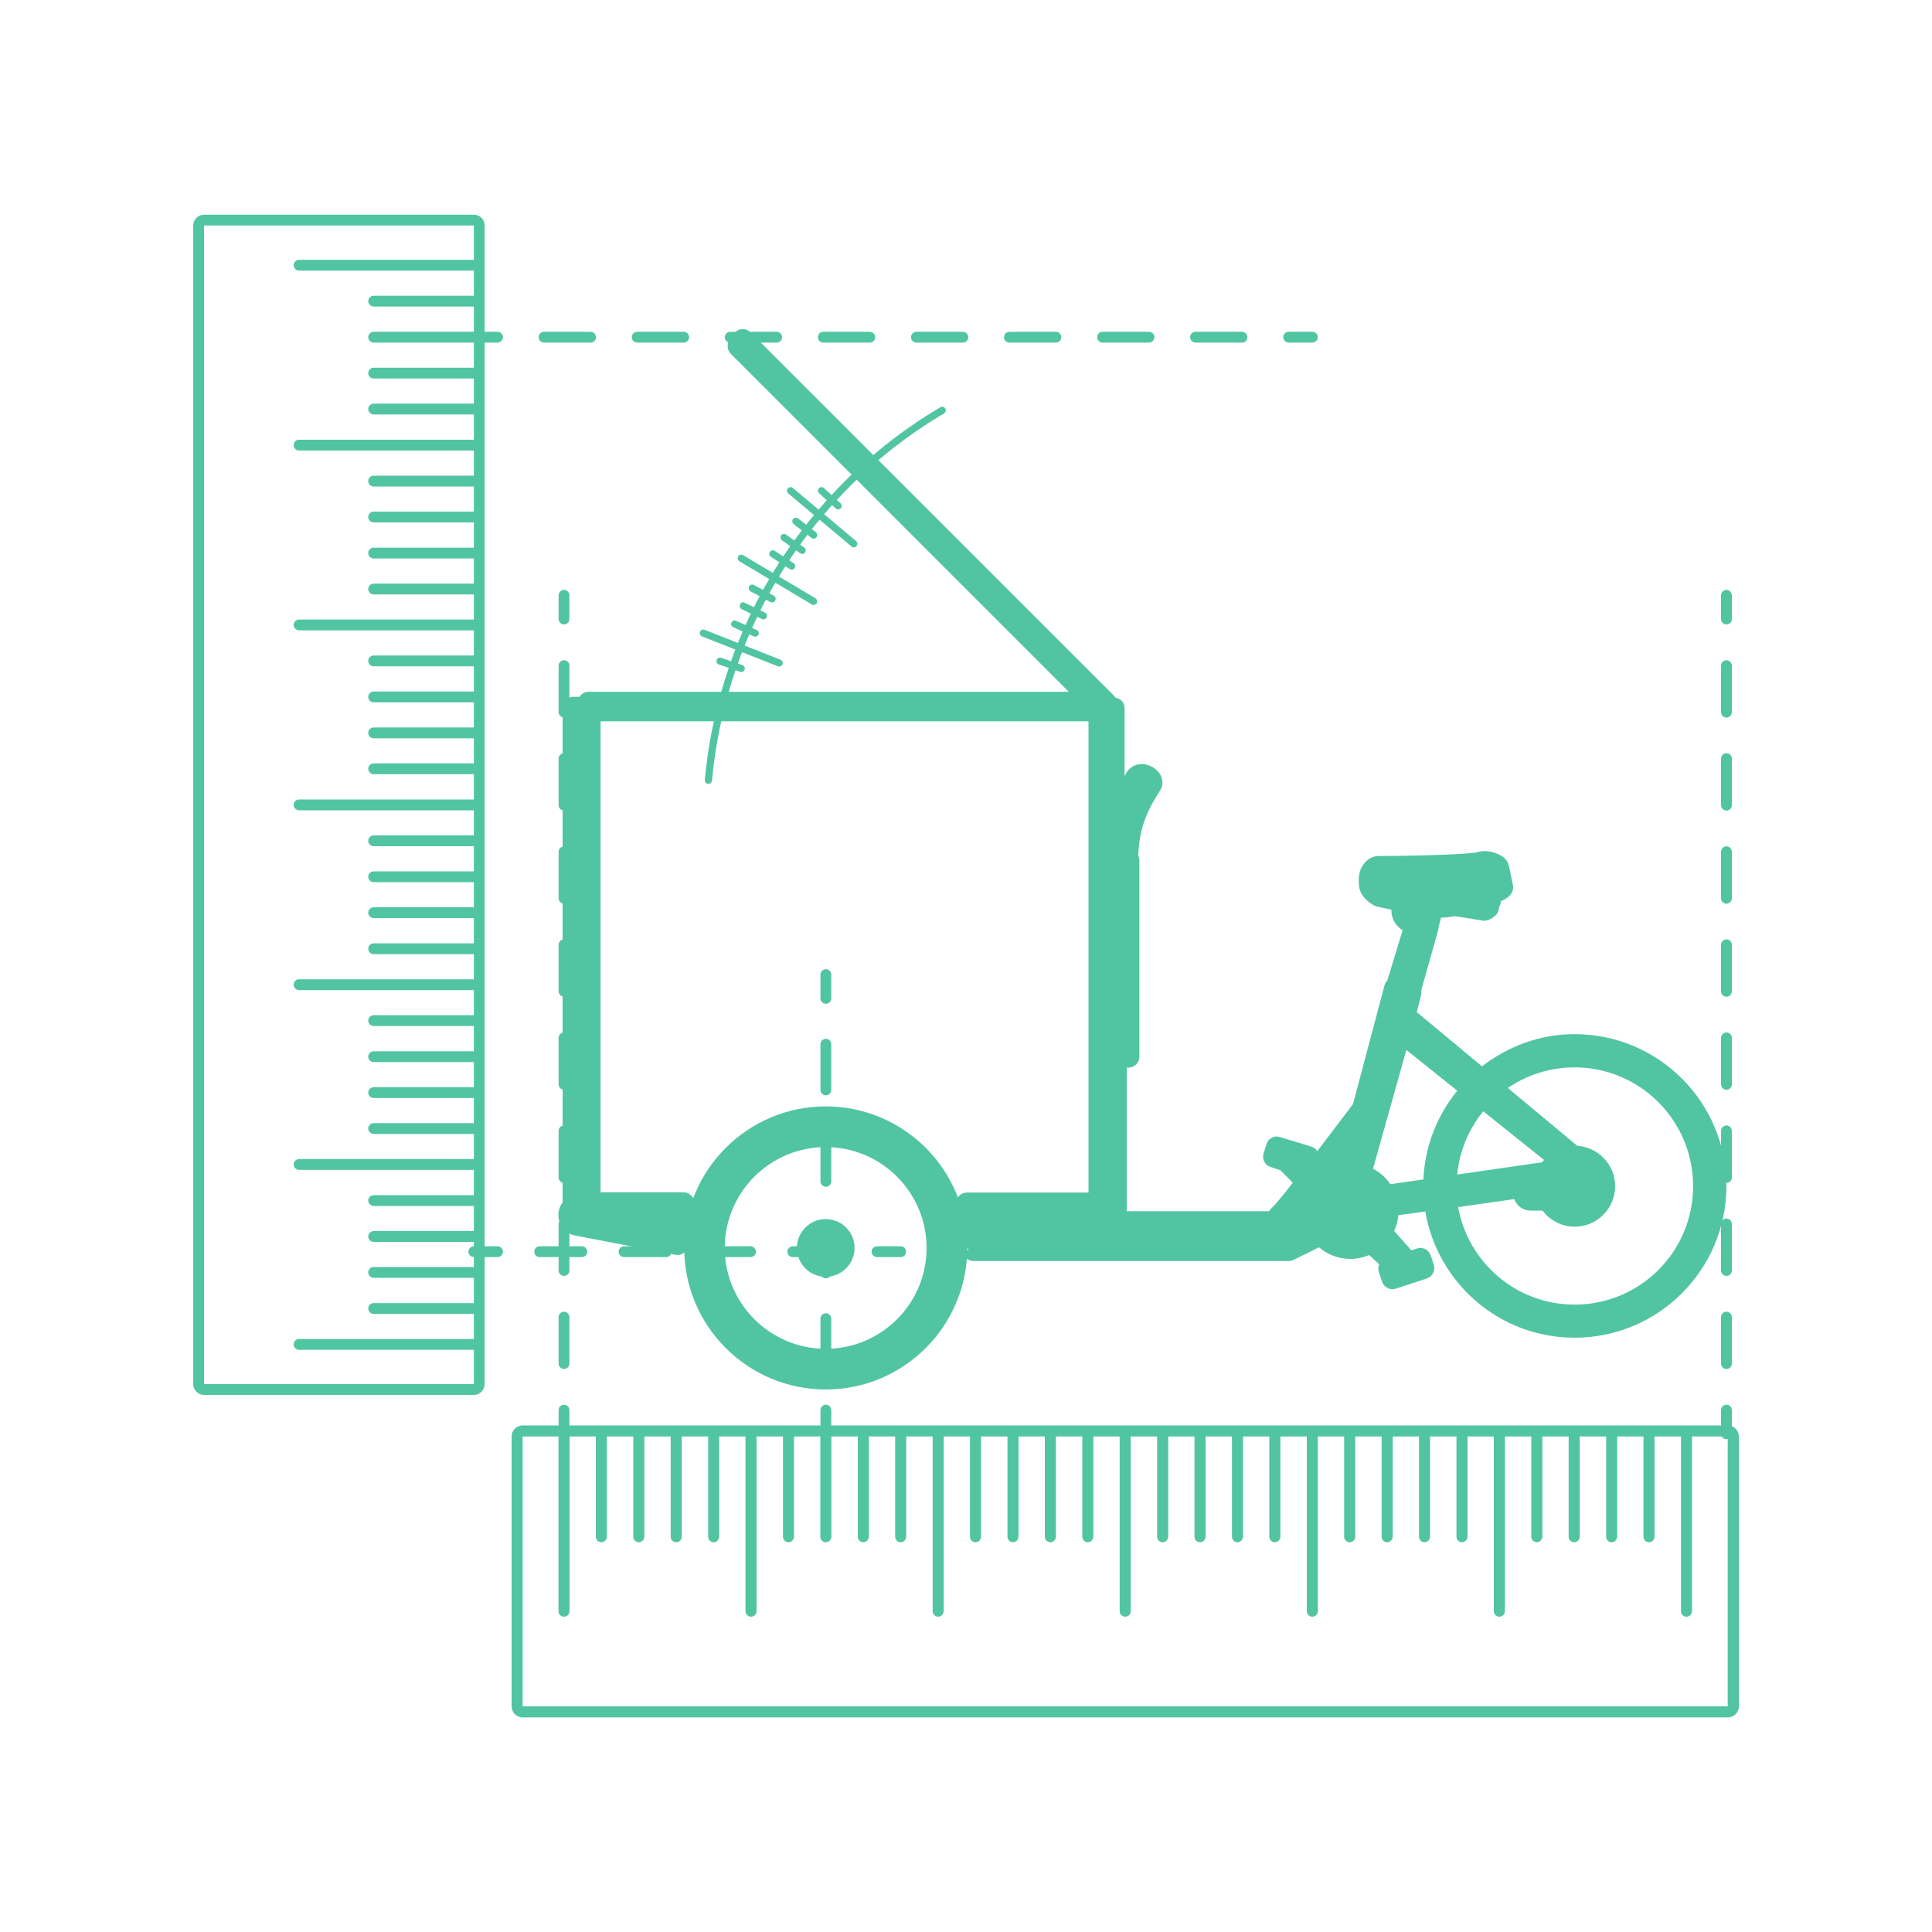 <?xml version="1.0" encoding="utf-8"?>
<!-- Generator: Adobe Illustrator 25.2.1, SVG Export Plug-In . SVG Version: 6.00 Build 0)  -->
<svg version="1.1" id="Calque_1" xmlns="http://www.w3.org/2000/svg" xmlns:xlink="http://www.w3.org/1999/xlink" x="0px" y="0px"
	 viewBox="0 0 150 150" style="enable-background:new 0 0 150 150;" xml:space="preserve">
<style type="text/css">
	.st0{fill:#51c5a1;}
</style>
<g>
	<g>
		<g>
			<circle class="st0" cx="64.11" cy="96.89" r="2.24"/>
			<path class="st0" d="M64.11,85.9c-6.06,0-10.99,4.93-10.99,10.99s4.93,10.99,10.99,10.99c6.06,0,10.99-4.93,10.99-10.99
				S70.17,85.9,64.11,85.9z M71.94,96.89c0,4.32-3.51,7.83-7.83,7.83c-4.32,0-7.84-3.51-7.84-7.83s3.51-7.83,7.84-7.83
				C68.42,89.06,71.94,92.57,71.94,96.89z"/>
		</g>
		<g>
			<path class="st0" d="M122.25,80.29c-2.72,0-5.19,0.96-7.19,2.5L110,78.58l0.34-1.35c0.03-0.12,0.03-0.25,0.01-0.37l1.32-4.68
				c0.02-0.08,0.03-0.17,0.03-0.25l0.19-0.69c0.35,0,0.72-0.04,1.08-0.11l2.25,0.36c0.41,0,1.05-0.39,1.12-0.8
				c0-0.02,0-0.03,0.01-0.05c0.02-0.06,0.04-0.13,0.05-0.19c0-0.02,0.01-0.05,0.01-0.07c0.07-0.12,0.11-0.27,0.13-0.4
				c0.01-0.01,0.01-0.02,0.02-0.03c0,0,0,0,0,0c0.82-0.34,0.94-0.8,0.92-1.14c-0.33-1.65-0.37-1.74-0.42-1.84
				c-0.18-0.36-0.46-0.51-0.6-0.58c-0.15-0.08-0.6-0.31-1.18-0.31c-0.21,0-0.41,0.03-0.6,0.09c-0.55,0.14-4.4,0.29-7.6,0.29
				c0,0,0,0,0,0c-0.85,0-1.25,0.63-1.43,1.01c-0.17,0.36-0.21,1.06-0.09,1.55c0.19,0.75,0.97,1.2,1.12,1.28
				c0.07,0.03,0.14,0.06,0.21,0.08c0,0,0.47,0.11,1.14,0.25c0,0.11,0,0.23,0.02,0.35c0.09,0.54,0.41,0.98,0.85,1.24l-1.19,3.91
				c-0.1,0.1-0.18,0.23-0.22,0.38l-2.44,9.2c-0.48,0.64-1.61,2.14-2.78,3.67c-0.1-0.17-0.27-0.3-0.47-0.36l-2.42-0.74
				c-0.08-0.03-0.16-0.04-0.25-0.04c-0.36,0-0.69,0.23-0.8,0.59l-0.23,0.74c-0.13,0.44,0.11,0.9,0.55,1.04l0.75,0.24l0.97,0.98
				c-0.91,1.17-1.3,1.62-1.46,1.78l-0.17,0.18c-0.08,0.09-0.16,0.17-0.23,0.25H87.48V82.89h0.14c0.46,0,0.84-0.38,0.84-0.84V66.8
				c0-0.14-0.03-0.27-0.09-0.38c0.1-1.98,0.54-3.25,1.7-5.05c0.23-0.35,0.24-0.79,0.04-1.18c-0.26-0.5-0.85-0.85-1.44-0.87
				c0,0,0,0,0,0c-0.53,0-0.97,0.25-1.22,0.68c-0.04,0.08-0.09,0.16-0.14,0.25l0-5.3c0-0.42-0.32-0.72-0.72-0.79
				c-0.03-0.04-0.04-0.09-0.07-0.12L58.27,25.8c-0.16-0.16-0.37-0.25-0.59-0.25c-0.02,0-0.05,0-0.07,0
				c-0.25,0.02-0.47,0.15-0.61,0.35l-0.35,0.49c-0.24,0.33-0.2,0.79,0.09,1.08l26.24,26.24H45.7c-0.3,0-0.56,0.16-0.71,0.39h-0.47
				c-0.46,0-0.84,0.38-0.84,0.84v38.42c-0.15,0.2-0.26,0.42-0.3,0.67c-0.08,0.43,0.01,0.86,0.25,1.22c0.24,0.36,0.61,0.6,1.04,0.68
				l7.77,1.49c0.05,0.01,0.11,0.02,0.16,0.02c0.19,0,0.38-0.06,0.53-0.19c0.19-0.15,0.31-0.39,0.31-0.63
				c0.01-0.5,0.06-0.98,0.13-1.46c0.1-0.59,0.2-1.01,0.33-1.43c0.08-0.25,0.04-0.57-0.12-0.78c-0.16-0.21-0.4-0.38-0.66-0.38h-6.49
				V56h37.88v36.59h-9.44c-0.27,0-0.52,0.13-0.68,0.34c-0.16,0.22-0.2,0.5-0.12,0.75c0.15,0.47,0.25,0.89,0.32,1.32l0.06,0.39
				c0.07,0.48,0.1,0.97,0.11,1.46l0.41,0.1c0,0.04,0,0.07,0,0.11l-0.42,0c0,0.23,0.08,0.44,0.24,0.6c0.16,0.16,0.37,0.25,0.6,0.25
				h24.45c0.13,0,0.25-0.03,0.37-0.08l2-0.99c0.67,0.58,1.53,0.9,2.43,0.9c0.5,0,1-0.1,1.46-0.3l0.78,0.71
				c-0.08,0.19-0.09,0.41-0.03,0.6l0.26,0.77c0.12,0.35,0.45,0.57,0.8,0.57c0.09,0,0.18-0.01,0.26-0.04l2.41-0.79
				c0.44-0.14,0.68-0.62,0.54-1.06l-0.24-0.73c-0.12-0.35-0.44-0.58-0.8-0.58c-0.08,0-0.17,0.01-0.25,0.04l-0.45,0.14l-1.34-1.5
				c0.18-0.38,0.29-0.8,0.33-1.22l2.09-0.29c0.95,5.56,5.76,9.8,11.59,9.8c6.51,0,11.79-5.28,11.79-11.79
				C134.04,85.57,128.77,80.29,122.25,80.29z M115.16,86.28l4.72,3.78c-0.05,0.06-0.1,0.12-0.15,0.18l-6.59,0.95
				C113.32,89.33,114.04,87.65,115.16,86.28z M110.51,91.57l-2.57,0.37c-0.34-0.51-0.8-0.92-1.34-1.2l2.59-9.22l3.95,3.16
				C111.6,86.58,110.63,88.95,110.51,91.57z M122.25,101.29c-4.52,0-8.27-3.27-9.04-7.57l4.36-0.62c0.18,0.52,0.68,0.89,1.26,0.89
				h0.93c0.59,0.78,1.51,1.25,2.5,1.25c1.73,0,3.14-1.41,3.14-3.14c0-1.67-1.3-3.03-2.94-3.14l-5.39-4.49
				c1.48-1.01,3.26-1.6,5.17-1.6c5.08,0,9.21,4.12,9.21,9.21C131.46,97.17,127.34,101.29,122.25,101.29z"/>
		</g>
		<g>
			<path class="st0" d="M55,60.86c-0.01,0-0.02,0-0.03,0c-0.15-0.01-0.26-0.15-0.25-0.3c0.24-2.62,0.76-5.24,1.56-7.79
				c1.74-5.59,4.66-10.55,8.68-14.76c2.38-2.49,5.08-4.64,8.05-6.39c0.13-0.08,0.3-0.04,0.38,0.1c0.08,0.13,0.03,0.3-0.1,0.38
				c-2.92,1.73-5.59,3.85-7.93,6.3c-3.96,4.14-6.83,9.03-8.55,14.54c-0.78,2.51-1.3,5.09-1.53,7.67
				C55.26,60.75,55.14,60.86,55,60.86z"/>
		</g>
		<g>
			<path class="st0" d="M57.55,52.18c-0.03,0-0.06-0.01-0.09-0.02l-1.65-0.57c-0.14-0.05-0.22-0.21-0.17-0.35
				c0.05-0.14,0.21-0.22,0.35-0.17l1.65,0.57c0.14,0.05,0.22,0.21,0.17,0.35C57.77,52.11,57.67,52.18,57.55,52.18z"/>
		</g>
		<g>
			<path class="st0" d="M60.49,51.75c-0.03,0-0.07-0.01-0.1-0.02l-5.89-2.32c-0.14-0.06-0.21-0.22-0.15-0.36
				c0.06-0.14,0.22-0.21,0.36-0.15l5.89,2.32c0.14,0.06,0.21,0.22,0.16,0.36C60.71,51.68,60.6,51.75,60.49,51.75z"/>
		</g>
		<g>
			<path class="st0" d="M58.64,49.43c-0.04,0-0.08-0.01-0.11-0.02l-1.6-0.71c-0.14-0.06-0.2-0.22-0.14-0.36
				c0.06-0.14,0.23-0.2,0.36-0.14l1.6,0.71c0.14,0.06,0.2,0.22,0.14,0.36C58.85,49.37,58.75,49.43,58.64,49.43z"/>
		</g>
		<g>
			<path class="st0" d="M59.27,48.09c-0.04,0-0.08-0.01-0.12-0.03l-1.57-0.77c-0.14-0.07-0.19-0.23-0.12-0.37
				c0.07-0.14,0.22-0.2,0.37-0.12l1.57,0.77c0.14,0.07,0.19,0.23,0.12,0.37C59.46,48.03,59.37,48.09,59.27,48.09z"/>
		</g>
		<g>
			<path class="st0" d="M59.94,46.77c-0.04,0-0.09-0.01-0.13-0.03l-1.54-0.83c-0.13-0.07-0.18-0.24-0.11-0.38s0.24-0.18,0.38-0.11
				l1.54,0.83c0.13,0.07,0.18,0.24,0.11,0.38C60.14,46.72,60.04,46.77,59.94,46.77z"/>
		</g>
		<g>
			<path class="st0" d="M63.17,46.97c-0.05,0-0.1-0.01-0.14-0.04l-5.62-3.35c-0.13-0.08-0.17-0.25-0.1-0.38
				c0.08-0.13,0.25-0.17,0.38-0.1l5.62,3.35c0.13,0.08,0.17,0.25,0.1,0.38C63.36,46.92,63.27,46.97,63.17,46.97z"/>
		</g>
		<g>
			<path class="st0" d="M61.46,44.23c-0.05,0-0.1-0.01-0.15-0.05l-1.46-0.95c-0.13-0.08-0.16-0.25-0.08-0.38
				c0.08-0.13,0.26-0.17,0.38-0.08l1.46,0.95c0.13,0.08,0.16,0.25,0.08,0.38C61.64,44.18,61.55,44.23,61.46,44.23z"/>
		</g>
		<g>
			<path class="st0" d="M62.29,43.01c-0.06,0-0.11-0.02-0.16-0.05l-1.42-1.01c-0.12-0.09-0.15-0.26-0.07-0.38
				c0.09-0.13,0.26-0.15,0.38-0.07l1.42,1.01c0.12,0.09,0.15,0.26,0.07,0.38C62.46,42.97,62.38,43.01,62.29,43.01z"/>
		</g>
		<g>
			<path class="st0" d="M63.17,41.82c-0.06,0-0.12-0.02-0.17-0.06l-1.38-1.07c-0.12-0.09-0.14-0.27-0.05-0.39
				c0.1-0.12,0.27-0.14,0.39-0.05l1.38,1.07c0.12,0.09,0.14,0.27,0.05,0.39C63.34,41.78,63.25,41.82,63.17,41.82z"/>
		</g>
		<g>
			<path class="st0" d="M66.29,42.5c-0.06,0-0.13-0.02-0.18-0.07l-4.91-4.12c-0.12-0.1-0.13-0.27-0.03-0.39
				c0.1-0.12,0.28-0.13,0.39-0.03l4.91,4.12c0.12,0.1,0.13,0.27,0.03,0.39C66.44,42.47,66.36,42.5,66.29,42.5z"/>
		</g>
		<g>
			<path class="st0" d="M65.08,39.55c-0.07,0-0.13-0.02-0.19-0.07L63.6,38.3c-0.11-0.1-0.12-0.28-0.02-0.39
				c0.1-0.11,0.28-0.12,0.39-0.02l1.29,1.18c0.11,0.1,0.12,0.28,0.02,0.39C65.23,39.52,65.15,39.55,65.08,39.55z"/>
		</g>
		<g>
			<path class="st0" d="M36.79,17.51v89.95H15.84V17.51H36.79 M36.79,16.67H15.84c-0.46,0-0.84,0.38-0.84,0.84v89.95
				c0,0.46,0.38,0.84,0.84,0.84h20.95c0.46,0,0.84-0.38,0.84-0.84V17.51C37.63,17.04,37.25,16.67,36.79,16.67L36.79,16.67z"/>
		</g>
		<g>
			<path class="st0" d="M36.79,21.01H23.22c-0.23,0-0.42-0.19-0.42-0.42s0.19-0.42,0.42-0.42h13.56c0.23,0,0.42,0.19,0.42,0.42
				S37.02,21.01,36.79,21.01z"/>
		</g>
		<g>
			<path class="st0" d="M36.79,23.8h-7.78c-0.23,0-0.42-0.19-0.42-0.42s0.19-0.42,0.42-0.42h7.78c0.23,0,0.42,0.19,0.42,0.42
				S37.02,23.8,36.79,23.8z"/>
		</g>
		<g>
			<path class="st0" d="M36.79,26.6h-7.78c-0.23,0-0.42-0.19-0.42-0.42s0.19-0.42,0.42-0.42h7.78c0.23,0,0.42,0.19,0.42,0.42
				S37.02,26.6,36.79,26.6z"/>
		</g>
		<g>
			<path class="st0" d="M36.79,29.39h-7.78c-0.23,0-0.42-0.19-0.42-0.42s0.19-0.42,0.42-0.42h7.78c0.23,0,0.42,0.19,0.42,0.42
				S37.02,29.39,36.79,29.39z"/>
		</g>
		<g>
			<path class="st0" d="M36.79,32.18h-7.78c-0.23,0-0.42-0.19-0.42-0.42s0.19-0.42,0.42-0.42h7.78c0.23,0,0.42,0.19,0.42,0.42
				S37.02,32.18,36.79,32.18z"/>
		</g>
		<g>
			<path class="st0" d="M36.79,34.98H23.22c-0.23,0-0.42-0.19-0.42-0.42s0.19-0.42,0.42-0.42h13.56c0.23,0,0.42,0.19,0.42,0.42
				S37.02,34.98,36.79,34.98z"/>
		</g>
		<g>
			<path class="st0" d="M36.79,37.77h-7.78c-0.23,0-0.42-0.19-0.42-0.42s0.19-0.42,0.42-0.42h7.78c0.23,0,0.42,0.19,0.42,0.42
				S37.02,37.77,36.79,37.77z"/>
		</g>
		<g>
			<path class="st0" d="M36.79,40.56h-7.78c-0.23,0-0.42-0.19-0.42-0.42s0.19-0.42,0.42-0.42h7.78c0.23,0,0.42,0.19,0.42,0.42
				S37.02,40.56,36.79,40.56z"/>
		</g>
		<g>
			<path class="st0" d="M36.79,43.36h-7.78c-0.23,0-0.42-0.19-0.42-0.42s0.19-0.42,0.42-0.42h7.78c0.23,0,0.42,0.19,0.42,0.42
				S37.02,43.36,36.79,43.36z"/>
		</g>
		<g>
			<path class="st0" d="M36.79,46.15h-7.78c-0.23,0-0.42-0.19-0.42-0.42s0.19-0.42,0.42-0.42h7.78c0.23,0,0.42,0.19,0.42,0.42
				S37.02,46.15,36.79,46.15z"/>
		</g>
		<g>
			<path class="st0" d="M36.79,48.94H23.22c-0.23,0-0.42-0.19-0.42-0.42s0.19-0.42,0.42-0.42h13.56c0.23,0,0.42,0.19,0.42,0.42
				S37.02,48.94,36.79,48.94z"/>
		</g>
		<g>
			<path class="st0" d="M36.79,51.73h-7.78c-0.23,0-0.42-0.19-0.42-0.42s0.19-0.42,0.42-0.42h7.78c0.23,0,0.42,0.19,0.42,0.42
				S37.02,51.73,36.79,51.73z"/>
		</g>
		<g>
			<path class="st0" d="M36.79,54.53h-7.78c-0.23,0-0.42-0.19-0.42-0.42s0.19-0.42,0.42-0.42h7.78c0.23,0,0.42,0.19,0.42,0.42
				S37.02,54.53,36.79,54.53z"/>
		</g>
		<g>
			<path class="st0" d="M36.79,57.32h-7.78c-0.23,0-0.42-0.19-0.42-0.42s0.19-0.42,0.42-0.42h7.78c0.23,0,0.42,0.19,0.42,0.42
				S37.02,57.32,36.79,57.32z"/>
		</g>
		<g>
			<path class="st0" d="M36.79,60.11h-7.78c-0.23,0-0.42-0.19-0.42-0.42s0.19-0.42,0.42-0.42h7.78c0.23,0,0.42,0.19,0.42,0.42
				S37.02,60.11,36.79,60.11z"/>
		</g>
		<g>
			<path class="st0" d="M36.79,62.91H23.22c-0.23,0-0.42-0.19-0.42-0.42s0.19-0.42,0.42-0.42h13.56c0.23,0,0.42,0.19,0.42,0.42
				S37.02,62.91,36.79,62.91z"/>
		</g>
		<g>
			<path class="st0" d="M36.79,65.7h-7.78c-0.23,0-0.42-0.19-0.42-0.42c0-0.23,0.19-0.42,0.42-0.42h7.78c0.23,0,0.42,0.19,0.42,0.42
				C37.21,65.51,37.02,65.7,36.79,65.7z"/>
		</g>
		<g>
			<path class="st0" d="M36.79,68.49h-7.78c-0.23,0-0.42-0.19-0.42-0.42c0-0.23,0.19-0.42,0.42-0.42h7.78
				c0.23,0,0.42,0.19,0.42,0.42C37.21,68.3,37.02,68.49,36.79,68.49z"/>
		</g>
		<g>
			<path class="st0" d="M36.79,71.28h-7.78c-0.23,0-0.42-0.19-0.42-0.42c0-0.23,0.19-0.42,0.42-0.42h7.78
				c0.23,0,0.42,0.19,0.42,0.42C37.21,71.1,37.02,71.28,36.79,71.28z"/>
		</g>
		<g>
			<path class="st0" d="M36.79,74.08h-7.78c-0.23,0-0.42-0.19-0.42-0.42c0-0.23,0.19-0.42,0.42-0.42h7.78
				c0.23,0,0.42,0.19,0.42,0.42C37.21,73.89,37.02,74.08,36.79,74.08z"/>
		</g>
		<g>
			<path class="st0" d="M36.79,76.87H23.22c-0.23,0-0.42-0.19-0.42-0.42c0-0.23,0.19-0.42,0.42-0.42h13.56
				c0.23,0,0.42,0.19,0.42,0.42C37.21,76.68,37.02,76.87,36.79,76.87z"/>
		</g>
		<g>
			<path class="st0" d="M36.79,79.66h-7.78c-0.23,0-0.42-0.19-0.42-0.42c0-0.23,0.19-0.42,0.42-0.42h7.78
				c0.23,0,0.42,0.19,0.42,0.42C37.21,79.48,37.02,79.66,36.79,79.66z"/>
		</g>
		<g>
			<path class="st0" d="M36.79,82.46h-7.78c-0.23,0-0.42-0.19-0.42-0.42c0-0.23,0.19-0.42,0.42-0.42h7.78
				c0.23,0,0.42,0.19,0.42,0.42C37.21,82.27,37.02,82.46,36.79,82.46z"/>
		</g>
		<g>
			<path class="st0" d="M36.79,85.25h-7.78c-0.23,0-0.42-0.19-0.42-0.42c0-0.23,0.19-0.42,0.42-0.42h7.78
				c0.23,0,0.42,0.19,0.42,0.42C37.21,85.06,37.02,85.25,36.79,85.25z"/>
		</g>
		<g>
			<path class="st0" d="M36.79,88.04h-7.78c-0.23,0-0.42-0.19-0.42-0.42c0-0.23,0.19-0.42,0.42-0.42h7.78
				c0.23,0,0.42,0.19,0.42,0.42C37.21,87.85,37.02,88.04,36.79,88.04z"/>
		</g>
		<g>
			<path class="st0" d="M36.79,90.83H23.22c-0.23,0-0.42-0.19-0.42-0.42c0-0.23,0.19-0.42,0.42-0.42h13.56
				c0.23,0,0.42,0.19,0.42,0.42C37.21,90.65,37.02,90.83,36.79,90.83z"/>
		</g>
		<g>
			<path class="st0" d="M36.79,93.63h-7.78c-0.23,0-0.42-0.19-0.42-0.42c0-0.23,0.19-0.42,0.42-0.42h7.78
				c0.23,0,0.42,0.19,0.42,0.42C37.21,93.44,37.02,93.63,36.79,93.63z"/>
		</g>
		<g>
			<path class="st0" d="M36.79,96.42h-7.78c-0.23,0-0.42-0.19-0.42-0.42c0-0.23,0.19-0.42,0.42-0.42h7.78
				c0.23,0,0.42,0.19,0.42,0.42C37.21,96.23,37.02,96.42,36.79,96.42z"/>
		</g>
		<g>
			<path class="st0" d="M36.79,99.21h-7.78c-0.23,0-0.42-0.19-0.42-0.42c0-0.23,0.19-0.42,0.42-0.42h7.78
				c0.23,0,0.42,0.19,0.42,0.42C37.21,99.02,37.02,99.21,36.79,99.21z"/>
		</g>
		<g>
			<path class="st0" d="M36.79,102.01h-7.78c-0.23,0-0.42-0.19-0.42-0.42c0-0.23,0.19-0.42,0.42-0.42h7.78
				c0.23,0,0.42,0.19,0.42,0.42C37.21,101.82,37.02,102.01,36.79,102.01z"/>
		</g>
		<g>
			<path class="st0" d="M36.79,104.8H23.22c-0.23,0-0.42-0.19-0.42-0.42c0-0.23,0.19-0.42,0.42-0.42h13.56
				c0.23,0,0.42,0.19,0.42,0.42C37.21,104.61,37.02,104.8,36.79,104.8z"/>
		</g>
		<g>
			<path class="st0" d="M134.14,111.53v20.95H40.58v-20.95H134.14 M134.14,110.67H40.58c-0.47,0-0.86,0.38-0.86,0.86v20.95
				c0,0.47,0.38,0.86,0.86,0.86h93.57c0.47,0,0.86-0.38,0.86-0.86v-20.95C135,111.06,134.62,110.67,134.14,110.67L134.14,110.67z"/>
		</g>
		<g>
			<path class="st0" d="M43.79,125.52c-0.24,0-0.43-0.19-0.43-0.43v-13.57c0-0.24,0.19-0.43,0.43-0.43c0.24,0,0.43,0.19,0.43,0.43
				v13.57C44.21,125.33,44.02,125.52,43.79,125.52z"/>
		</g>
		<g>
			<path class="st0" d="M46.69,119.74c-0.24,0-0.43-0.19-0.43-0.43v-7.78c0-0.24,0.19-0.43,0.43-0.43c0.24,0,0.43,0.19,0.43,0.43
				v7.78C47.12,119.54,46.93,119.74,46.69,119.74z"/>
		</g>
		<g>
			<path class="st0" d="M49.6,119.74c-0.24,0-0.43-0.19-0.43-0.43v-7.78c0-0.24,0.19-0.43,0.43-0.43c0.24,0,0.43,0.19,0.43,0.43
				v7.78C50.02,119.54,49.83,119.74,49.6,119.74z"/>
		</g>
		<g>
			<path class="st0" d="M52.5,119.74c-0.24,0-0.43-0.19-0.43-0.43v-7.78c0-0.24,0.19-0.43,0.43-0.43c0.24,0,0.43,0.19,0.43,0.43
				v7.78C52.93,119.54,52.74,119.74,52.5,119.74z"/>
		</g>
		<g>
			<path class="st0" d="M55.41,119.74c-0.24,0-0.43-0.19-0.43-0.43v-7.78c0-0.24,0.19-0.43,0.43-0.43s0.43,0.19,0.43,0.43v7.78
				C55.83,119.54,55.64,119.74,55.41,119.74z"/>
		</g>
		<g>
			<path class="st0" d="M58.31,125.52c-0.24,0-0.43-0.19-0.43-0.43v-13.57c0-0.24,0.19-0.43,0.43-0.43c0.24,0,0.43,0.19,0.43,0.43
				v13.57C58.74,125.33,58.55,125.52,58.31,125.52z"/>
		</g>
		<g>
			<path class="st0" d="M61.22,119.74c-0.24,0-0.43-0.19-0.43-0.43v-7.78c0-0.24,0.19-0.43,0.43-0.43c0.24,0,0.43,0.19,0.43,0.43
				v7.78C61.64,119.54,61.45,119.74,61.22,119.74z"/>
		</g>
		<g>
			<path class="st0" d="M64.12,119.74c-0.24,0-0.43-0.19-0.43-0.43v-7.78c0-0.24,0.19-0.43,0.43-0.43c0.24,0,0.43,0.19,0.43,0.43
				v7.78C64.55,119.54,64.36,119.74,64.12,119.74z"/>
		</g>
		<g>
			<path class="st0" d="M67.03,119.74c-0.24,0-0.43-0.19-0.43-0.43v-7.78c0-0.24,0.19-0.43,0.43-0.43s0.43,0.19,0.43,0.43v7.78
				C67.45,119.54,67.26,119.74,67.03,119.74z"/>
		</g>
		<g>
			<path class="st0" d="M69.93,119.74c-0.24,0-0.43-0.19-0.43-0.43v-7.78c0-0.24,0.19-0.43,0.43-0.43s0.43,0.19,0.43,0.43v7.78
				C70.36,119.54,70.17,119.74,69.93,119.74z"/>
		</g>
		<g>
			<path class="st0" d="M72.84,125.52c-0.24,0-0.43-0.19-0.43-0.43v-13.57c0-0.24,0.19-0.43,0.43-0.43c0.24,0,0.43,0.19,0.43,0.43
				v13.57C73.26,125.33,73.07,125.52,72.84,125.52z"/>
		</g>
		<g>
			<path class="st0" d="M75.74,119.74c-0.24,0-0.43-0.19-0.43-0.43v-7.78c0-0.24,0.19-0.43,0.43-0.43s0.43,0.19,0.43,0.43v7.78
				C76.17,119.54,75.98,119.74,75.74,119.74z"/>
		</g>
		<g>
			<path class="st0" d="M78.65,119.74c-0.24,0-0.43-0.19-0.43-0.43v-7.78c0-0.24,0.19-0.43,0.43-0.43s0.43,0.19,0.43,0.43v7.78
				C79.07,119.54,78.88,119.74,78.65,119.74z"/>
		</g>
		<g>
			<path class="st0" d="M81.55,119.74c-0.24,0-0.43-0.19-0.43-0.43v-7.78c0-0.24,0.19-0.43,0.43-0.43c0.24,0,0.43,0.19,0.43,0.43
				v7.78C81.98,119.54,81.79,119.74,81.55,119.74z"/>
		</g>
		<g>
			<path class="st0" d="M84.46,119.74c-0.24,0-0.43-0.19-0.43-0.43v-7.78c0-0.24,0.19-0.43,0.43-0.43s0.43,0.19,0.43,0.43v7.78
				C84.88,119.54,84.69,119.74,84.46,119.74z"/>
		</g>
		<g>
			<path class="st0" d="M87.36,125.52c-0.24,0-0.43-0.19-0.43-0.43v-13.57c0-0.24,0.19-0.43,0.43-0.43s0.43,0.19,0.43,0.43v13.57
				C87.79,125.33,87.6,125.52,87.36,125.52z"/>
		</g>
		<g>
			<path class="st0" d="M90.27,119.74c-0.24,0-0.43-0.19-0.43-0.43v-7.78c0-0.24,0.19-0.43,0.43-0.43c0.24,0,0.43,0.19,0.43,0.43
				v7.78C90.69,119.54,90.5,119.74,90.27,119.74z"/>
		</g>
		<g>
			<path class="st0" d="M93.17,119.74c-0.24,0-0.43-0.19-0.43-0.43v-7.78c0-0.24,0.19-0.43,0.43-0.43s0.43,0.19,0.43,0.43v7.78
				C93.6,119.54,93.41,119.74,93.17,119.74z"/>
		</g>
		<g>
			<path class="st0" d="M96.08,119.74c-0.24,0-0.43-0.19-0.43-0.43v-7.78c0-0.24,0.19-0.43,0.43-0.43c0.24,0,0.43,0.19,0.43,0.43
				v7.78C96.5,119.54,96.31,119.74,96.08,119.74z"/>
		</g>
		<g>
			<path class="st0" d="M98.98,119.74c-0.24,0-0.43-0.19-0.43-0.43v-7.78c0-0.24,0.19-0.43,0.43-0.43c0.24,0,0.43,0.19,0.43,0.43
				v7.78C99.41,119.54,99.22,119.74,98.98,119.74z"/>
		</g>
		<g>
			<path class="st0" d="M101.89,125.52c-0.24,0-0.43-0.19-0.43-0.43v-13.57c0-0.24,0.19-0.43,0.43-0.43s0.43,0.19,0.43,0.43v13.57
				C102.31,125.33,102.12,125.52,101.89,125.52z"/>
		</g>
		<g>
			<path class="st0" d="M104.79,119.74c-0.24,0-0.43-0.19-0.43-0.43v-7.78c0-0.24,0.19-0.43,0.43-0.43c0.24,0,0.43,0.19,0.43,0.43
				v7.78C105.22,119.54,105.03,119.74,104.79,119.74z"/>
		</g>
		<g>
			<path class="st0" d="M107.7,119.74c-0.24,0-0.43-0.19-0.43-0.43v-7.78c0-0.24,0.19-0.43,0.43-0.43c0.24,0,0.43,0.19,0.43,0.43
				v7.78C108.12,119.54,107.93,119.74,107.7,119.74z"/>
		</g>
		<g>
			<path class="st0" d="M110.6,119.74c-0.24,0-0.43-0.19-0.43-0.43v-7.78c0-0.24,0.19-0.43,0.43-0.43s0.43,0.19,0.43,0.43v7.78
				C111.03,119.54,110.84,119.74,110.6,119.74z"/>
		</g>
		<g>
			<path class="st0" d="M113.51,119.74c-0.24,0-0.43-0.19-0.43-0.43v-7.78c0-0.24,0.19-0.43,0.43-0.43c0.24,0,0.43,0.19,0.43,0.43
				v7.78C113.93,119.54,113.74,119.74,113.51,119.74z"/>
		</g>
		<g>
			<path class="st0" d="M116.41,125.52c-0.24,0-0.43-0.19-0.43-0.43v-13.57c0-0.24,0.19-0.43,0.43-0.43c0.24,0,0.43,0.19,0.43,0.43
				v13.57C116.84,125.33,116.65,125.52,116.41,125.52z"/>
		</g>
		<g>
			<path class="st0" d="M119.32,119.74c-0.24,0-0.43-0.19-0.43-0.43v-7.78c0-0.24,0.19-0.43,0.43-0.43s0.43,0.19,0.43,0.43v7.78
				C119.74,119.54,119.55,119.74,119.32,119.74z"/>
		</g>
		<g>
			<path class="st0" d="M122.22,119.74c-0.24,0-0.43-0.19-0.43-0.43v-7.78c0-0.24,0.19-0.43,0.43-0.43c0.24,0,0.43,0.19,0.43,0.43
				v7.78C122.65,119.54,122.46,119.74,122.22,119.74z"/>
		</g>
		<g>
			<path class="st0" d="M125.13,119.74c-0.24,0-0.43-0.19-0.43-0.43v-7.78c0-0.24,0.19-0.43,0.43-0.43c0.24,0,0.43,0.19,0.43,0.43
				v7.78C125.55,119.54,125.36,119.74,125.13,119.74z"/>
		</g>
		<g>
			<path class="st0" d="M128.03,119.74c-0.24,0-0.43-0.19-0.43-0.43v-7.78c0-0.24,0.19-0.43,0.43-0.43c0.24,0,0.43,0.19,0.43,0.43
				v7.78C128.46,119.54,128.27,119.74,128.03,119.74z"/>
		</g>
		<g>
			<path class="st0" d="M130.94,125.52c-0.24,0-0.43-0.19-0.43-0.43v-13.57c0-0.24,0.19-0.43,0.43-0.43c0.24,0,0.43,0.19,0.43,0.43
				v13.57C131.36,125.33,131.17,125.52,130.94,125.52z"/>
		</g>
		<g>
			<g>
				<path class="st0" d="M38.63,26.6h-1.84c-0.23,0-0.42-0.19-0.42-0.42s0.19-0.42,0.42-0.42h1.84c0.23,0,0.42,0.19,0.42,0.42
					S38.86,26.6,38.63,26.6z"/>
			</g>
			<g>
				<path class="st0" d="M96.43,26.6h-3.61c-0.23,0-0.42-0.19-0.42-0.42s0.19-0.42,0.42-0.42h3.61c0.23,0,0.42,0.19,0.42,0.42
					S96.67,26.6,96.43,26.6z M89.21,26.6h-3.61c-0.23,0-0.42-0.19-0.42-0.42s0.19-0.42,0.42-0.42h3.61c0.23,0,0.42,0.19,0.42,0.42
					S89.44,26.6,89.21,26.6z M81.98,26.6h-3.61c-0.23,0-0.42-0.19-0.42-0.42s0.19-0.42,0.42-0.42h3.61c0.23,0,0.42,0.19,0.42,0.42
					S82.21,26.6,81.98,26.6z M74.76,26.6h-3.61c-0.23,0-0.42-0.19-0.42-0.42s0.19-0.42,0.42-0.42h3.61c0.23,0,0.42,0.19,0.42,0.42
					S74.99,26.6,74.76,26.6z M67.53,26.6h-3.61c-0.23,0-0.42-0.19-0.42-0.42s0.19-0.42,0.42-0.42h3.61c0.23,0,0.42,0.19,0.42,0.42
					S67.76,26.6,67.53,26.6z M60.3,26.6h-3.61c-0.23,0-0.42-0.19-0.42-0.42s0.19-0.42,0.42-0.42h3.61c0.23,0,0.42,0.19,0.42,0.42
					S60.54,26.6,60.3,26.6z M53.08,26.6h-3.61c-0.23,0-0.42-0.19-0.42-0.42s0.19-0.42,0.42-0.42h3.61c0.23,0,0.42,0.19,0.42,0.42
					S53.31,26.6,53.08,26.6z M45.85,26.6h-3.61c-0.23,0-0.42-0.19-0.42-0.42s0.19-0.42,0.42-0.42h3.61c0.23,0,0.42,0.19,0.42,0.42
					S46.09,26.6,45.85,26.6z"/>
			</g>
			<g>
				<path class="st0" d="M101.89,26.6h-1.84c-0.23,0-0.42-0.19-0.42-0.42s0.19-0.42,0.42-0.42h1.84c0.23,0,0.42,0.19,0.42,0.42
					S102.12,26.6,101.89,26.6z"/>
			</g>
		</g>
		<g>
			<g>
				<path class="st0" d="M134.04,111.74c-0.23,0-0.42-0.19-0.42-0.42v-1.84c0-0.23,0.19-0.42,0.42-0.42s0.42,0.19,0.42,0.42v1.84
					C134.46,111.56,134.28,111.74,134.04,111.74z"/>
			</g>
			<g>
				<path class="st0" d="M134.04,106.29c-0.23,0-0.42-0.19-0.42-0.42v-3.61c0-0.23,0.19-0.42,0.42-0.42s0.42,0.19,0.42,0.42v3.61
					C134.46,106.1,134.28,106.29,134.04,106.29z M134.04,99.06c-0.23,0-0.42-0.19-0.42-0.42v-3.61c0-0.23,0.19-0.42,0.42-0.42
					s0.42,0.19,0.42,0.42v3.61C134.46,98.87,134.28,99.06,134.04,99.06z M134.04,91.84c-0.23,0-0.42-0.19-0.42-0.42V87.8
					c0-0.23,0.19-0.42,0.42-0.42s0.42,0.19,0.42,0.42v3.61C134.46,91.65,134.28,91.84,134.04,91.84z M134.04,84.61
					c-0.23,0-0.42-0.19-0.42-0.42v-3.61c0-0.23,0.19-0.42,0.42-0.42s0.42,0.19,0.42,0.42v3.61
					C134.46,84.42,134.28,84.61,134.04,84.61z M134.04,77.38c-0.23,0-0.42-0.19-0.42-0.42v-3.61c0-0.23,0.19-0.42,0.42-0.42
					s0.42,0.19,0.42,0.42v3.61C134.46,77.2,134.28,77.38,134.04,77.38z M134.04,70.16c-0.23,0-0.42-0.19-0.42-0.42v-3.61
					c0-0.23,0.19-0.42,0.42-0.42s0.42,0.19,0.42,0.42v3.61C134.46,69.97,134.28,70.16,134.04,70.16z M134.04,62.93
					c-0.23,0-0.42-0.19-0.42-0.42V58.9c0-0.23,0.19-0.42,0.42-0.42s0.42,0.19,0.42,0.42v3.61
					C134.46,62.75,134.28,62.93,134.04,62.93z M134.04,55.71c-0.23,0-0.42-0.19-0.42-0.42v-3.61c0-0.23,0.19-0.42,0.42-0.42
					s0.42,0.19,0.42,0.42v3.61C134.46,55.52,134.28,55.71,134.04,55.71z"/>
			</g>
			<g>
				<path class="st0" d="M134.04,48.48c-0.23,0-0.42-0.19-0.42-0.42v-1.84c0-0.23,0.19-0.42,0.42-0.42s0.42,0.19,0.42,0.42v1.84
					C134.46,48.3,134.28,48.48,134.04,48.48z"/>
			</g>
		</g>
		<g>
			<g>
				<path class="st0" d="M43.79,111.74c-0.23,0-0.42-0.19-0.42-0.42v-1.84c0-0.23,0.19-0.42,0.42-0.42s0.42,0.19,0.42,0.42v1.84
					C44.21,111.56,44.02,111.74,43.79,111.74z"/>
			</g>
			<g>
				<path class="st0" d="M43.79,106.29c-0.23,0-0.42-0.19-0.42-0.42v-3.61c0-0.23,0.19-0.42,0.42-0.42s0.42,0.19,0.42,0.42v3.61
					C44.21,106.1,44.02,106.29,43.79,106.29z M43.79,99.06c-0.23,0-0.42-0.19-0.42-0.42v-3.61c0-0.23,0.19-0.42,0.42-0.42
					s0.42,0.19,0.42,0.42v3.61C44.21,98.87,44.02,99.06,43.79,99.06z M43.79,91.84c-0.23,0-0.42-0.19-0.42-0.42V87.8
					c0-0.23,0.19-0.42,0.42-0.42s0.42,0.19,0.42,0.42v3.61C44.21,91.65,44.02,91.84,43.79,91.84z M43.79,84.61
					c-0.23,0-0.42-0.19-0.42-0.42v-3.61c0-0.23,0.19-0.42,0.42-0.42s0.42,0.19,0.42,0.42v3.61C44.21,84.42,44.02,84.61,43.79,84.61z
					 M43.79,77.38c-0.23,0-0.42-0.19-0.42-0.42v-3.61c0-0.23,0.19-0.42,0.42-0.42s0.42,0.19,0.42,0.42v3.61
					C44.21,77.2,44.02,77.38,43.79,77.38z M43.79,70.16c-0.23,0-0.42-0.19-0.42-0.42v-3.61c0-0.23,0.19-0.42,0.42-0.42
					s0.42,0.19,0.42,0.42v3.61C44.21,69.97,44.02,70.16,43.79,70.16z M43.79,62.93c-0.23,0-0.42-0.19-0.42-0.42V58.9
					c0-0.23,0.19-0.42,0.42-0.42s0.42,0.19,0.42,0.42v3.61C44.21,62.75,44.02,62.93,43.79,62.93z M43.79,55.71
					c-0.23,0-0.42-0.19-0.42-0.42v-3.61c0-0.23,0.19-0.42,0.42-0.42s0.42,0.19,0.42,0.42v3.61C44.21,55.52,44.02,55.71,43.79,55.71z
					"/>
			</g>
			<g>
				<path class="st0" d="M43.79,48.48c-0.23,0-0.42-0.19-0.42-0.42v-1.84c0-0.23,0.19-0.42,0.42-0.42s0.42,0.19,0.42,0.42v1.84
					C44.21,48.3,44.02,48.48,43.79,48.48z"/>
			</g>
		</g>
		<g>
			<g>
				<path class="st0" d="M64.12,111.74c-0.23,0-0.42-0.19-0.42-0.42v-1.84c0-0.23,0.19-0.42,0.42-0.42c0.23,0,0.42,0.19,0.42,0.42
					v1.84C64.54,111.56,64.35,111.74,64.12,111.74z"/>
			</g>
			<g>
				<path class="st0" d="M64.12,106.35c-0.23,0-0.42-0.19-0.42-0.42v-3.55c0-0.23,0.19-0.42,0.42-0.42c0.23,0,0.42,0.19,0.42,0.42
					v3.55C64.54,106.16,64.35,106.35,64.12,106.35z M64.12,99.25c-0.23,0-0.42-0.19-0.42-0.42v-3.55c0-0.23,0.19-0.42,0.42-0.42
					c0.23,0,0.42,0.19,0.42,0.42v3.55C64.54,99.06,64.35,99.25,64.12,99.25z M64.12,92.14c-0.23,0-0.42-0.19-0.42-0.42v-3.55
					c0-0.23,0.19-0.42,0.42-0.42c0.23,0,0.42,0.19,0.42,0.42v3.55C64.54,91.95,64.35,92.14,64.12,92.14z M64.12,85.04
					c-0.23,0-0.42-0.19-0.42-0.42v-3.55c0-0.23,0.19-0.42,0.42-0.42c0.23,0,0.42,0.19,0.42,0.42v3.55
					C64.54,84.85,64.35,85.04,64.12,85.04z"/>
			</g>
			<g>
				<path class="st0" d="M64.12,77.93c-0.23,0-0.42-0.19-0.42-0.42v-1.84c0-0.23,0.19-0.42,0.42-0.42c0.23,0,0.42,0.19,0.42,0.42
					v1.84C64.54,77.75,64.35,77.93,64.12,77.93z"/>
			</g>
		</g>
		<g>
			<g>
				<path class="st0" d="M38.63,97.6h-1.84c-0.23,0-0.42-0.19-0.42-0.42c0-0.23,0.19-0.42,0.42-0.42h1.84
					c0.23,0,0.42,0.19,0.42,0.42C39.05,97.41,38.86,97.6,38.63,97.6z"/>
			</g>
			<g>
				<path class="st0" d="M64.82,97.6h-3.27c-0.23,0-0.42-0.19-0.42-0.42c0-0.23,0.19-0.42,0.42-0.42h3.27
					c0.23,0,0.42,0.19,0.42,0.42C65.24,97.41,65.05,97.6,64.82,97.6z M58.27,97.6h-3.27c-0.23,0-0.42-0.19-0.42-0.42
					c0-0.23,0.19-0.42,0.42-0.42h3.27c0.23,0,0.42,0.19,0.42,0.42C58.69,97.41,58.5,97.6,58.27,97.6z M51.72,97.6h-3.27
					c-0.23,0-0.42-0.19-0.42-0.42c0-0.23,0.19-0.42,0.42-0.42h3.27c0.23,0,0.42,0.19,0.42,0.42C52.14,97.41,51.95,97.6,51.72,97.6z
					 M45.17,97.6H41.9c-0.23,0-0.42-0.19-0.42-0.42c0-0.23,0.19-0.42,0.42-0.42h3.27c0.23,0,0.42,0.19,0.42,0.42
					C45.59,97.41,45.41,97.6,45.17,97.6z"/>
			</g>
			<g>
				<path class="st0" d="M69.93,97.6h-1.84c-0.23,0-0.42-0.19-0.42-0.42c0-0.23,0.19-0.42,0.42-0.42h1.84
					c0.23,0,0.42,0.19,0.42,0.42C70.35,97.41,70.16,97.6,69.93,97.6z"/>
			</g>
		</g>
	</g>
</g>
</svg>
